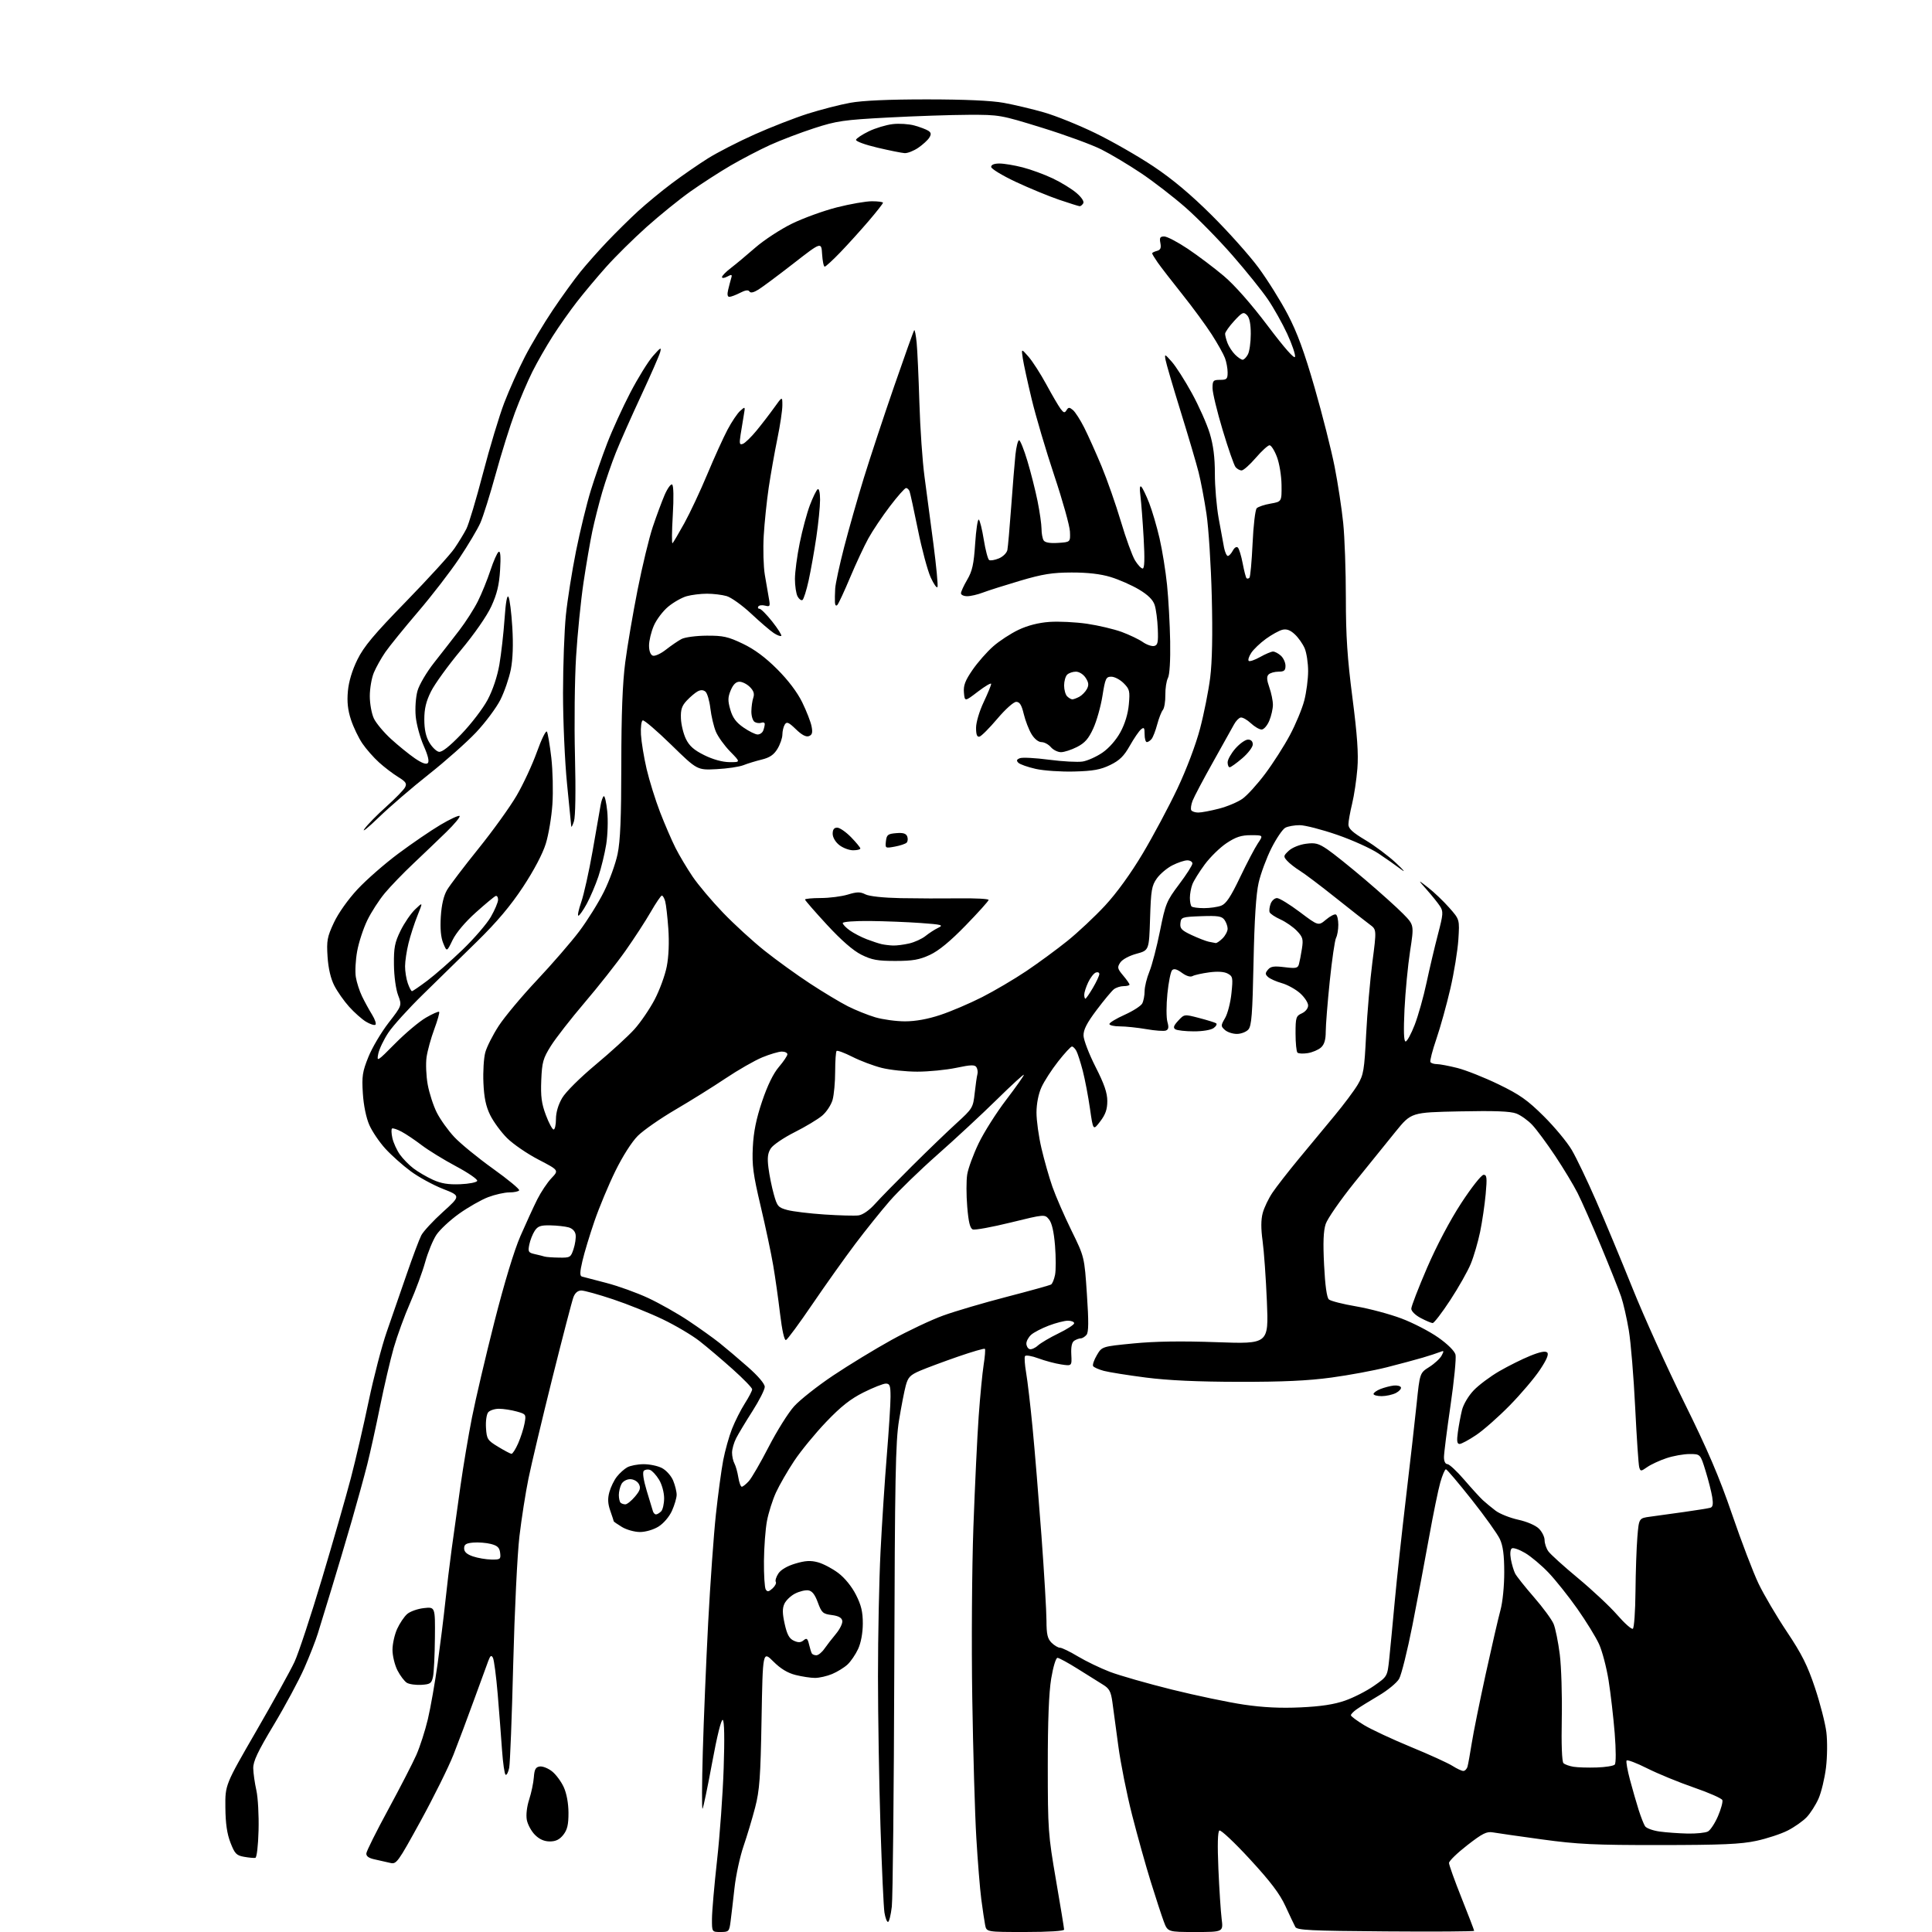<?xml version="1.0" encoding="UTF-8" standalone="no"?>
<svg 
  version="1.1" 
  xmlns="http://www.w3.org/2000/svg" 
  xmlns:xlink="http://www.w3.org/1999/xlink" 
  xmlns:svg="http://www.w3.org/2000/svg"
  xmlns:rdf="http://www.w3.org/1999/02/22-rdf-syntax-ns#"
  xmlns:cc="http://creativecommons.org/ns#"
  xmlns:dc="http://purl.org/dc/elements/1.1/"
  viewBox="0 0 768 768"
  width="768"
  height="768"
>
<style>svg {background-color: white; }</style>"
<path stroke="none" fill="black" fill-rule="evenodd" d="M286.44,768.00C283.00,768.00 283.00,768.00 283.02,762.75C283.03,759.86 283.94,749.40 285.04,739.50C286.15,729.60 287.33,713.13 287.67,702.90C288.07,691.05 287.94,684.08 287.31,683.69C286.71,683.32 285.03,690.12 283.07,700.79C281.27,710.53 279.56,718.73 279.27,719.00C278.97,719.27 279.01,709.15 279.37,696.50C279.73,683.85 280.69,660.67 281.51,645.00C282.34,629.33 283.72,609.98 284.58,602.00C285.44,594.02 286.75,584.35 287.48,580.50C288.22,576.65 289.79,571.02 290.98,568.00C292.17,564.98 294.46,560.44 296.07,557.91C297.68,555.39 299.00,552.85 299.00,552.27C299.00,551.69 295.51,548.09 291.25,544.28C286.99,540.47 281.06,535.44 278.08,533.11C275.09,530.77 268.50,526.87 263.43,524.44C258.35,522.00 249.49,518.43 243.73,516.51C237.96,514.58 232.28,513.00 231.10,513.00C229.70,513.00 228.60,513.92 227.95,515.64C227.39,517.10 223.62,531.61 219.55,547.89C215.49,564.18 211.23,582.10 210.08,587.72C208.93,593.34 207.31,603.69 206.48,610.72C205.64,617.75 204.54,640.59 204.01,661.50C203.49,682.40 202.77,700.96 202.41,702.73C202.05,704.51 201.41,705.75 200.98,705.49C200.56,705.23 199.93,700.85 199.57,695.76C199.22,690.67 198.44,680.65 197.85,673.50C197.25,666.35 196.39,659.83 195.95,659.00C195.31,657.82 194.92,658.07 194.11,660.22C193.54,661.72 190.99,668.69 188.44,675.72C185.89,682.75 182.22,692.55 180.27,697.50C178.32,702.45 172.45,714.30 167.22,723.84C158.10,740.46 157.60,741.15 155.10,740.53C153.67,740.18 150.93,739.56 149.00,739.15C146.60,738.65 145.54,737.89 145.63,736.74C145.71,735.82 149.62,727.97 154.34,719.29C159.05,710.60 164.08,700.84 165.51,697.60C166.94,694.35 169.00,687.97 170.08,683.41C171.16,678.85 172.91,668.91 173.97,661.31C175.02,653.72 176.38,642.77 176.99,637.00C177.59,631.23 178.75,621.55 179.58,615.50C180.40,609.45 181.97,598.20 183.07,590.50C184.16,582.80 186.20,570.65 187.61,563.50C189.02,556.35 193.03,539.25 196.52,525.50C200.49,509.90 204.39,497.05 206.89,491.32C209.09,486.27 212.09,479.74 213.55,476.82C215.02,473.89 217.56,470.08 219.20,468.35C222.20,465.20 222.20,465.20 214.03,460.95C209.54,458.62 203.91,454.76 201.53,452.37C199.15,449.99 196.15,445.89 194.86,443.27C193.15,439.79 192.42,436.32 192.17,430.46C191.97,426.03 192.30,420.60 192.90,418.38C193.49,416.17 195.90,411.41 198.24,407.81C200.58,404.21 207.43,396.02 213.45,389.62C219.48,383.21 227.03,374.49 230.24,370.24C233.45,365.98 237.87,358.90 240.06,354.50C242.25,350.10 244.70,343.35 245.50,339.50C246.59,334.31 246.97,325.09 246.98,303.80C246.99,283.87 247.47,271.50 248.54,263.30C249.38,256.81 251.60,243.81 253.46,234.41C255.32,225.00 258.04,213.77 259.49,209.44C260.94,205.11 263.06,199.42 264.18,196.79C265.31,194.17 266.66,192.29 267.18,192.61C267.76,192.97 267.86,197.78 267.44,204.85C267.06,211.26 267.01,216.25 267.34,215.95C267.66,215.65 269.78,212.05 272.05,207.95C274.31,203.85 278.42,195.10 281.17,188.50C283.93,181.90 287.54,173.94 289.20,170.81C290.86,167.67 293.13,164.30 294.25,163.31C296.26,161.52 296.27,161.54 295.67,165.00C295.33,166.93 294.76,170.42 294.40,172.77C293.84,176.41 293.97,176.95 295.32,176.43C296.19,176.10 298.61,173.75 300.70,171.21C302.79,168.67 305.96,164.55 307.75,162.05C311.00,157.51 311.00,157.51 311.00,161.14C311.00,163.14 310.11,169.12 309.01,174.43C307.92,179.74 306.38,188.45 305.58,193.79C304.79,199.13 303.89,207.78 303.59,213.00C303.29,218.22 303.48,225.20 304.03,228.50C304.58,231.80 305.31,236.03 305.65,237.90C306.22,241.01 306.09,241.26 304.14,240.75C302.96,240.44 301.75,240.60 301.44,241.09C301.13,241.59 301.35,242.00 301.92,242.00C302.49,242.00 304.78,244.31 307.01,247.13C309.24,249.96 310.84,252.49 310.57,252.77C310.29,253.04 308.94,252.54 307.57,251.64C306.20,250.74 302.17,247.28 298.61,243.95C295.05,240.62 290.65,237.47 288.83,236.95C287.00,236.43 283.49,236.00 281.01,236.01C278.53,236.01 274.93,236.45 273.00,236.99C271.07,237.52 267.77,239.39 265.65,241.14C263.53,242.89 260.94,246.31 259.90,248.74C258.85,251.17 258.00,254.72 258.00,256.61C258.00,258.74 258.57,260.28 259.48,260.63C260.30,260.94 262.65,259.88 264.73,258.24C266.80,256.62 269.59,254.71 270.93,254.01C272.27,253.31 276.77,252.71 280.93,252.69C287.46,252.65 289.43,253.09 295.28,255.89C299.91,258.10 304.25,261.32 308.94,266.01C313.32,270.39 316.94,275.18 318.90,279.19C320.60,282.66 322.27,286.96 322.61,288.73C323.10,291.23 322.86,292.12 321.56,292.62C320.42,293.05 318.72,292.16 316.39,289.89C313.50,287.10 312.75,286.78 311.97,288.01C311.45,288.83 311.02,290.62 311.01,292.00C311.00,293.38 310.11,295.94 309.04,297.70C307.61,300.05 305.96,301.17 302.80,301.94C300.43,302.52 297.15,303.52 295.50,304.18C293.85,304.83 289.05,305.54 284.83,305.75C277.15,306.15 277.15,306.15 266.83,296.07C261.15,290.53 256.05,286.16 255.50,286.36C254.95,286.55 254.63,289.10 254.79,292.01C254.96,294.92 255.97,301.08 257.04,305.69C258.12,310.30 260.53,318.02 262.39,322.85C264.26,327.68 267.02,334.08 268.53,337.07C270.04,340.06 273.10,345.18 275.32,348.46C277.54,351.74 282.98,358.20 287.41,362.80C291.83,367.41 299.29,374.23 303.98,377.96C308.66,381.69 316.77,387.55 322.00,390.97C327.23,394.40 333.98,398.46 337.00,399.99C340.02,401.52 344.94,403.50 347.93,404.39C350.92,405.27 356.24,406.00 359.76,406.00C363.93,406.00 368.81,405.12 373.82,403.45C378.05,402.05 385.51,398.86 390.41,396.37C395.31,393.88 403.22,389.21 407.99,386.01C412.76,382.80 420.10,377.41 424.29,374.04C428.48,370.67 435.22,364.35 439.27,359.99C443.88,355.02 449.47,347.30 454.25,339.29C458.44,332.25 464.64,320.65 468.02,313.50C471.64,305.85 475.34,296.06 477.02,289.70C478.59,283.76 480.41,274.61 481.07,269.37C481.86,263.05 482.08,252.18 481.70,237.17C481.39,224.70 480.44,209.88 479.59,204.23C478.74,198.58 477.33,191.15 476.46,187.73C475.60,184.30 472.38,173.40 469.31,163.50C466.24,153.60 463.54,144.38 463.31,143.00C462.90,140.60 463.00,140.64 465.82,143.82C467.44,145.65 471.03,151.27 473.80,156.32C476.57,161.37 479.76,168.54 480.89,172.25C482.32,176.97 482.93,181.78 482.93,188.25C482.92,193.34 483.60,201.32 484.43,206.00C485.26,210.68 486.23,215.96 486.59,217.75C486.95,219.54 487.63,221.00 488.09,221.00C488.55,221.00 489.44,220.05 490.06,218.89C490.72,217.66 491.55,217.15 492.08,217.68C492.57,218.17 493.43,221.00 493.99,223.96C494.55,226.92 495.24,229.57 495.51,229.84C495.78,230.11 496.30,230.03 496.67,229.67C497.03,229.30 497.59,223.17 497.92,216.05C498.24,208.92 498.98,202.61 499.57,202.03C500.16,201.44 502.64,200.61 505.07,200.19C509.50,199.42 509.50,199.42 509.43,192.81C509.38,189.10 508.58,184.19 507.59,181.61C506.63,179.07 505.31,177.00 504.67,177.00C504.03,177.00 501.56,179.25 499.19,182.00C496.83,184.75 494.29,187.00 493.57,187.00C492.84,187.00 491.75,186.41 491.15,185.68C490.55,184.96 488.24,178.34 486.03,170.97C483.81,163.61 482.00,156.10 482.00,154.29C482.00,151.30 482.27,151.00 485.00,151.00C487.65,151.00 488.00,150.66 488.00,148.07C488.00,146.45 487.52,143.86 486.94,142.32C486.36,140.77 484.01,136.57 481.72,133.00C479.43,129.43 474.15,122.22 469.98,117.00C465.81,111.78 461.41,106.08 460.20,104.35C458.99,102.61 458.00,100.98 458.00,100.71C458.00,100.45 458.85,100.01 459.88,99.74C461.31,99.37 461.65,98.61 461.27,96.62C460.86,94.49 461.14,94.00 462.80,94.00C463.92,94.00 468.13,96.21 472.17,98.91C476.20,101.61 482.62,106.45 486.43,109.66C490.78,113.33 497.28,120.70 503.92,129.49C510.65,138.41 514.59,142.88 514.80,141.81C514.98,140.89 513.57,136.78 511.68,132.69C509.79,128.60 506.35,122.46 504.03,119.05C501.71,115.63 495.36,107.73 489.91,101.50C484.47,95.26 476.07,86.71 471.26,82.48C466.44,78.26 458.48,72.11 453.56,68.82C448.64,65.53 441.56,61.29 437.81,59.41C434.07,57.52 423.47,53.64 414.25,50.79C397.78,45.69 397.29,45.60 385.00,45.64C378.12,45.66 363.73,46.15 353.00,46.72C335.34,47.66 332.56,48.06 323.59,50.98C318.14,52.75 310.26,55.75 306.09,57.65C301.92,59.55 294.90,63.21 290.50,65.77C286.10,68.33 278.90,72.98 274.50,76.09C270.10,79.20 262.23,85.58 257.00,90.25C251.78,94.93 244.55,102.07 240.94,106.13C237.32,110.18 232.10,116.42 229.32,120.00C226.54,123.58 222.19,129.74 219.67,133.71C217.14,137.67 213.53,143.97 211.66,147.71C209.78,151.44 206.65,158.78 204.70,164.00C202.75,169.22 199.31,180.20 197.06,188.40C194.81,196.59 192.06,205.35 190.95,207.86C189.84,210.37 186.06,216.71 182.56,221.96C179.06,227.21 171.68,236.78 166.15,243.24C160.63,249.70 154.78,256.91 153.16,259.26C151.54,261.62 149.49,265.28 148.61,267.39C147.72,269.51 147.00,273.71 147.00,276.72C147.00,279.73 147.73,283.73 148.62,285.61C149.51,287.48 152.58,291.15 155.44,293.76C158.30,296.37 162.54,299.81 164.86,301.41C167.63,303.32 169.41,303.99 170.06,303.34C170.71,302.69 170.14,300.32 168.41,296.43C166.97,293.17 165.55,287.92 165.25,284.77C164.96,281.54 165.26,277.13 165.96,274.64C166.65,272.17 169.59,267.19 172.61,263.36C175.59,259.59 180.09,253.80 182.62,250.50C185.15,247.20 188.45,242.03 189.97,239.00C191.48,235.97 193.72,230.47 194.94,226.76C196.16,223.05 197.63,219.73 198.21,219.37C198.94,218.92 199.12,221.20 198.79,226.61C198.43,232.53 197.56,236.12 195.32,241.00C193.55,244.86 188.61,251.97 183.17,258.50C178.13,264.55 172.80,271.91 171.34,274.85C169.37,278.79 168.67,281.72 168.67,285.97C168.67,289.91 169.29,292.82 170.64,295.12C171.72,296.97 173.44,298.65 174.45,298.85C175.69,299.09 178.62,296.78 183.39,291.83C187.30,287.77 192.00,281.63 193.84,278.17C195.90,274.29 197.69,268.93 198.51,264.19C199.24,259.96 200.16,251.83 200.56,246.12C201.02,239.41 201.58,236.29 202.14,237.29C202.62,238.14 203.30,243.56 203.65,249.33C204.07,256.19 203.86,262.01 203.06,266.13C202.37,269.59 200.50,275.02 198.90,278.20C197.29,281.38 192.95,287.20 189.24,291.14C185.53,295.07 177.10,302.55 170.50,307.77C163.90,312.98 154.95,320.68 150.62,324.87C146.28,329.07 143.70,331.15 144.87,329.50C146.05,327.84 149.93,323.88 153.50,320.69C157.07,317.49 160.44,314.04 160.99,313.02C161.82,311.46 161.37,310.78 158.24,308.84C156.18,307.57 152.77,304.98 150.67,303.07C148.56,301.17 145.58,297.79 144.06,295.56C142.54,293.33 140.50,289.08 139.52,286.11C138.26,282.28 137.90,279.00 138.29,274.76C138.64,270.92 139.99,266.44 142.07,262.21C144.64,256.99 148.64,252.21 161.45,239.07C170.32,229.95 178.97,220.47 180.65,218.00C182.34,215.53 184.48,212.02 185.40,210.21C186.33,208.41 189.29,198.51 191.98,188.21C194.66,177.92 198.47,165.29 200.44,160.14C202.41,155.00 206.10,146.75 208.65,141.82C211.19,136.89 216.21,128.50 219.79,123.18C223.37,117.85 228.31,111.03 230.77,108.00C233.22,104.97 238.01,99.58 241.42,96.00C244.82,92.42 250.30,87.02 253.59,83.99C256.89,80.97 262.94,75.97 267.04,72.90C271.14,69.82 277.58,65.37 281.35,63.00C285.12,60.63 293.49,56.33 299.96,53.44C306.42,50.55 315.93,46.85 321.10,45.20C326.27,43.56 333.88,41.61 338.00,40.86C342.91,39.97 353.43,39.50 368.50,39.51C383.53,39.51 394.10,39.99 399.00,40.88C403.12,41.63 410.32,43.34 415.00,44.68C419.68,46.02 428.90,49.74 435.50,52.96C442.10,56.17 452.45,62.10 458.50,66.14C466.01,71.14 473.34,77.29 481.59,85.49C488.24,92.09 496.63,101.48 500.23,106.35C503.83,111.22 509.08,119.61 511.90,125.00C515.67,132.21 518.48,139.87 522.59,154.14C525.66,164.79 529.23,178.90 530.53,185.50C531.83,192.10 533.36,202.16 533.94,207.86C534.53,213.55 535.00,226.97 535.00,237.67C535.00,252.82 535.58,261.60 537.61,277.32C539.53,292.20 540.05,299.60 539.58,305.50C539.23,309.90 538.29,316.20 537.49,319.50C536.69,322.80 536.02,326.49 536.02,327.71C536.00,329.37 537.65,330.90 542.75,333.94C546.46,336.15 551.98,340.28 555.00,343.11C558.02,345.94 558.92,347.07 557.00,345.62C555.08,344.16 551.02,341.32 548.00,339.30C544.98,337.28 537.55,333.92 531.50,331.84C525.45,329.75 518.78,328.03 516.68,328.02C514.59,328.01 511.99,328.47 510.93,329.04C509.86,329.61 507.38,333.27 505.41,337.17C503.45,341.08 501.16,347.25 500.33,350.88C499.30,355.39 498.65,365.47 498.30,382.50C497.88,403.14 497.52,407.81 496.24,409.25C495.39,410.21 493.33,411.00 491.67,411.00C490.01,411.00 487.87,410.29 486.91,409.42C485.25,407.92 485.25,407.68 487.00,404.67C488.01,402.93 489.15,398.50 489.52,394.84C490.16,388.65 490.06,388.10 488.02,387.01C486.61,386.25 483.99,386.08 480.66,386.53C477.82,386.91 474.85,387.57 474.07,388.00C473.18,388.49 471.56,387.99 469.81,386.70C467.84,385.25 466.67,384.93 465.94,385.66C465.36,386.24 464.52,390.44 464.06,395.00C463.60,399.56 463.60,404.60 464.06,406.20C464.68,408.38 464.53,409.24 463.45,409.66C462.66,409.96 459.16,409.71 455.68,409.10C452.19,408.50 447.46,408.00 445.17,408.00C442.88,408.00 441.00,407.58 441.00,407.06C441.00,406.54 443.72,404.89 447.05,403.40C450.38,401.90 453.53,399.88 454.05,398.91C454.57,397.93 455.00,395.72 455.00,394.00C455.00,392.28 455.86,388.76 456.92,386.19C457.97,383.61 459.86,376.34 461.12,370.04C463.28,359.24 463.71,358.19 468.70,351.55C471.62,347.68 474.00,343.95 474.00,343.25C474.00,342.56 473.08,342.00 471.96,342.00C470.84,342.00 468.18,342.89 466.04,343.98C463.91,345.06 461.13,347.41 459.86,349.19C457.82,352.07 457.52,353.83 457.17,365.10C456.77,377.77 456.77,377.77 451.75,379.14C448.84,379.93 446.14,381.40 445.32,382.63C444.06,384.54 444.18,385.06 446.46,387.77C447.86,389.43 449.00,391.06 449.00,391.39C449.00,391.73 447.96,392.00 446.69,392.00C445.42,392.00 443.66,392.56 442.78,393.25C441.90,393.94 438.81,397.65 435.92,401.50C432.02,406.68 430.67,409.33 430.72,411.68C430.77,413.43 432.91,419.01 435.48,424.07C438.96,430.91 440.17,434.41 440.17,437.68C440.17,440.98 439.45,443.03 437.35,445.78C434.54,449.47 434.54,449.47 433.28,440.68C432.59,435.84 431.30,429.10 430.43,425.71C429.55,422.32 428.40,418.75 427.88,417.77C427.36,416.80 426.56,416.00 426.11,416.00C425.66,416.00 423.19,418.68 420.62,421.95C418.05,425.22 415.07,429.83 414.00,432.20C412.80,434.82 412.04,438.72 412.02,442.21C412.01,445.35 412.89,451.76 413.99,456.44C415.08,461.12 417.04,468.02 418.35,471.76C419.66,475.51 423.06,483.31 425.90,489.11C431.07,499.64 431.07,499.64 432.06,514.44C432.80,525.39 432.76,529.59 431.90,530.62C431.27,531.38 430.25,532.01 429.63,532.02C429.01,532.02 427.85,532.44 427.06,532.94C426.08,533.56 425.70,535.33 425.86,538.45C426.09,543.04 426.09,543.04 421.80,542.38C419.43,542.02 415.36,540.93 412.75,539.96C410.14,538.99 407.75,538.59 407.45,539.08C407.15,539.56 407.36,542.56 407.91,545.73C408.46,548.90 409.61,558.71 410.46,567.53C411.32,576.34 412.90,595.69 414.00,610.53C415.09,625.36 415.98,640.54 415.99,644.25C416.00,649.66 416.40,651.40 418.00,653.00C419.10,654.10 420.62,655.00 421.38,655.00C422.14,655.00 425.34,656.56 428.50,658.46C431.67,660.36 437.39,663.12 441.22,664.59C445.06,666.05 456.13,669.22 465.84,671.63C475.54,674.03 488.43,676.73 494.49,677.62C502.10,678.74 509.05,679.08 517.00,678.71C525.08,678.34 530.34,677.54 534.67,676.02C538.07,674.84 543.24,672.20 546.17,670.15C551.50,666.43 551.50,666.43 552.24,659.47C552.64,655.64 553.63,645.30 554.44,636.50C555.25,627.70 557.25,609.25 558.88,595.50C560.51,581.75 562.42,564.94 563.12,558.14C564.40,545.77 564.40,545.77 568.16,543.40C570.22,542.10 572.44,540.05 573.07,538.86C574.10,536.94 574.02,536.78 572.37,537.46C571.34,537.88 568.25,538.89 565.50,539.70C562.75,540.51 556.34,542.23 551.26,543.52C546.18,544.81 536.28,546.65 529.26,547.60C520.02,548.86 509.88,549.33 492.50,549.30C476.14,549.28 464.36,548.74 455.50,547.60C448.35,546.68 440.83,545.48 438.79,544.94C436.75,544.39 434.84,543.54 434.53,543.05C434.23,542.56 434.89,540.60 436.01,538.71C438.04,535.26 438.04,535.26 450.53,534.04C459.07,533.20 469.55,533.04 483.67,533.54C504.31,534.28 504.31,534.28 503.61,517.39C503.22,508.10 502.45,497.25 501.90,493.29C501.22,488.36 501.24,484.84 501.95,482.19C502.52,480.06 504.26,476.42 505.82,474.11C507.37,471.79 512.07,465.76 516.25,460.70C520.44,455.64 526.85,447.90 530.50,443.50C534.15,439.10 538.30,433.56 539.71,431.18C542.04,427.25 542.34,425.45 543.06,411.18C543.50,402.56 544.62,389.65 545.54,382.51C547.23,369.52 547.23,369.52 544.50,367.51C542.99,366.40 536.88,361.61 530.92,356.86C524.96,352.10 518.57,347.28 516.72,346.14C514.88,345.00 512.61,343.23 511.69,342.21C510.10,340.45 510.14,340.22 512.31,338.18C513.61,336.96 516.55,335.76 519.06,335.42C522.85,334.91 524.11,335.24 527.68,337.66C529.99,339.22 536.74,344.64 542.68,349.69C548.63,354.75 555.44,360.87 557.81,363.30C562.13,367.71 562.13,367.71 560.53,378.10C559.65,383.82 558.65,394.24 558.31,401.25C557.90,409.91 558.04,414.00 558.75,414.00C559.33,414.00 560.95,411.03 562.36,407.39C563.76,403.76 565.89,396.22 567.07,390.64C568.26,385.06 570.29,376.46 571.58,371.52C573.73,363.30 573.80,362.34 572.39,360.19C571.54,358.89 569.19,355.97 567.17,353.69C563.50,349.55 563.50,349.55 567.71,352.83C570.03,354.63 573.80,358.22 576.08,360.81C580.23,365.50 580.23,365.50 579.72,373.50C579.43,377.90 578.01,386.68 576.54,393.00C575.08,399.32 572.59,408.30 571.00,412.94C569.41,417.57 568.34,421.74 568.61,422.19C568.89,422.63 570.04,423.00 571.16,423.00C572.29,423.00 575.98,423.70 579.36,424.55C582.74,425.41 590.09,428.33 595.69,431.04C604.14,435.13 607.22,437.31 613.69,443.74C617.99,448.01 623.00,454.05 624.83,457.18C626.66,460.30 631.00,469.37 634.48,477.34C637.96,485.31 644.48,500.98 648.98,512.16C653.47,523.35 662.71,543.75 669.50,557.50C678.90,576.51 683.46,587.17 688.54,602.00C692.21,612.73 696.94,625.10 699.04,629.50C701.15,633.90 706.22,642.52 710.32,648.65C716.26,657.54 718.52,662.05 721.49,670.96C723.54,677.11 725.57,685.03 726.01,688.57C726.45,692.17 726.38,698.41 725.85,702.74C725.32,706.99 723.99,712.50 722.89,714.99C721.79,717.47 719.68,720.78 718.20,722.34C716.71,723.91 713.32,726.30 710.65,727.66C707.98,729.02 702.36,730.87 698.15,731.77C692.02,733.09 684.42,733.42 660.00,733.44C633.79,733.46 627.18,733.14 613.00,731.20C603.92,729.96 595.15,728.70 593.50,728.41C590.98,727.96 589.35,728.77 583.25,733.51C579.26,736.61 576.00,739.78 576.00,740.56C576.00,741.33 578.25,747.61 581.00,754.50C583.75,761.39 586.00,767.26 586.00,767.53C586.00,767.80 570.19,767.91 550.86,767.76C520.83,767.54 515.60,767.28 514.91,766.00C514.46,765.17 512.72,761.49 511.02,757.80C508.74,752.82 505.11,748.03 496.86,739.07C490.76,732.44 485.30,727.31 484.73,727.66C484.05,728.09 483.92,733.27 484.33,742.90C484.68,750.93 485.26,759.86 485.62,762.75C486.28,768.00 486.28,768.00 475.22,768.00C464.17,768.00 464.17,768.00 462.59,763.75C461.72,761.41 459.41,754.33 457.44,748.00C455.47,741.67 452.14,729.75 450.03,721.50C447.92,713.25 445.45,700.88 444.54,694.00C443.62,687.12 442.56,679.26 442.18,676.52C441.61,672.43 440.95,671.20 438.49,669.70C436.85,668.69 432.35,665.88 428.50,663.45C424.65,661.03 420.99,659.03 420.37,659.02C419.73,659.01 418.65,662.57 417.87,667.25C416.95,672.80 416.50,684.17 416.51,702.00C416.52,727.32 416.67,729.34 419.76,747.29C421.54,757.62 423.00,766.51 423.00,767.04C423.00,767.61 416.81,768.00 407.58,768.00C392.16,768.00 392.16,768.00 391.61,765.25C391.31,763.74 390.62,759.12 390.08,755.00C389.54,750.88 388.65,739.85 388.10,730.50C387.54,721.15 386.82,696.17 386.49,675.00C386.15,653.60 386.35,623.40 386.94,607.00C387.53,590.77 388.47,570.98 389.04,563.00C389.61,555.02 390.50,545.83 391.01,542.56C391.53,539.29 391.75,536.42 391.51,536.18C391.27,535.93 386.44,537.33 380.78,539.29C375.13,541.25 368.39,543.76 365.80,544.86C361.78,546.59 360.96,547.45 360.05,550.82C359.46,552.99 358.26,559.20 357.37,564.63C355.99,573.08 355.72,587.27 355.49,663.16C355.34,711.92 354.90,754.56 354.51,757.91C354.12,761.26 353.44,764.00 352.99,764.00C352.54,764.00 351.91,762.31 351.58,760.25C351.25,758.19 350.54,742.77 350.00,726.00C349.46,709.23 349.02,682.40 349.01,666.40C349.01,650.39 349.46,628.11 350.02,616.90C350.58,605.68 351.71,588.41 352.52,578.52C353.33,568.63 354.00,558.16 354.00,555.27C354.00,550.79 353.72,550.00 352.13,550.00C351.11,550.00 347.12,551.58 343.27,553.50C338.06,556.11 334.26,559.11 328.39,565.26C324.05,569.80 318.35,576.76 315.71,580.72C313.08,584.68 309.81,590.35 308.45,593.32C307.10,596.28 305.49,601.36 304.88,604.61C304.27,607.85 303.73,615.00 303.68,620.51C303.63,626.02 303.95,631.11 304.39,631.83C305.03,632.86 305.58,632.78 307.08,631.43C308.11,630.50 308.70,629.32 308.39,628.82C308.08,628.32 308.54,626.82 309.41,625.50C310.40,623.99 312.94,622.50 316.16,621.55C320.11,620.37 322.22,620.25 325.12,621.03C327.21,621.59 330.85,623.51 333.21,625.28C335.81,627.24 338.58,630.65 340.25,633.94C342.37,638.11 342.99,640.76 342.98,645.43C342.96,649.18 342.25,653.03 341.11,655.50C340.09,657.70 338.19,660.49 336.87,661.70C335.55,662.91 332.81,664.60 330.77,665.45C328.73,666.30 325.67,667.00 323.97,667.00C322.28,667.00 318.80,666.47 316.25,665.83C313.08,665.03 310.28,663.34 307.41,660.46C303.21,656.26 303.21,656.26 302.73,683.38C302.32,706.57 301.95,711.66 300.18,718.50C299.04,722.90 296.95,729.84 295.55,733.93C294.15,738.02 292.54,745.44 291.98,750.43C291.43,755.42 290.73,761.41 290.42,763.75C289.90,767.82 289.73,768.00 286.44,768.00zM101.50,738.53C100.95,738.64 98.94,738.45 97.03,738.11C93.98,737.57 93.32,736.89 91.62,732.50C90.24,728.97 89.65,724.86 89.59,718.50C89.50,709.50 89.50,709.50 101.86,688.13C108.65,676.38 115.50,664.01 117.07,660.63C118.64,657.26 123.57,642.35 128.01,627.50C132.46,612.65 137.62,594.65 139.49,587.50C141.36,580.35 144.54,566.62 146.55,557.00C148.57,547.38 151.79,535.00 153.71,529.50C155.63,524.00 159.18,513.75 161.59,506.72C164.01,499.69 166.65,492.65 167.46,491.08C168.27,489.51 172.13,485.33 176.04,481.80C183.15,475.38 183.15,475.38 176.05,472.59C172.15,471.06 166.38,467.90 163.23,465.57C160.08,463.24 155.57,459.22 153.20,456.63C150.84,454.05 147.97,449.82 146.82,447.22C145.56,444.35 144.54,439.44 144.24,434.68C143.80,427.83 144.07,426.05 146.43,420.18C147.91,416.50 151.52,410.39 154.46,406.59C159.80,399.70 159.80,399.70 158.25,395.60C157.36,393.25 156.65,388.09 156.60,383.50C156.52,376.71 156.92,374.66 159.22,369.97C160.71,366.93 163.33,363.10 165.04,361.47C168.15,358.50 168.15,358.50 165.94,364.00C164.72,367.02 163.12,371.98 162.38,375.00C161.64,378.02 161.02,382.12 161.02,384.10C161.01,386.08 161.49,389.12 162.10,390.85C162.70,392.58 163.45,394.00 163.76,394.00C164.07,394.00 166.83,392.11 169.91,389.79C172.98,387.48 179.26,381.97 183.86,377.54C188.45,373.12 193.51,367.25 195.10,364.50C196.68,361.75 197.99,358.68 197.99,357.67C198.00,356.66 197.57,355.98 197.04,356.17C196.52,356.35 192.96,359.30 189.15,362.72C184.91,366.52 181.31,370.79 179.91,373.68C177.62,378.42 177.62,378.42 176.20,374.96C175.24,372.63 174.93,369.17 175.23,364.35C175.53,359.62 176.38,356.03 177.72,353.75C178.84,351.86 184.43,344.50 190.15,337.40C195.87,330.31 202.72,320.80 205.36,316.27C208.01,311.74 211.64,303.91 213.44,298.88C215.24,293.84 217.02,290.23 217.40,290.84C217.78,291.46 218.57,296.14 219.16,301.23C219.74,306.33 219.93,314.64 219.59,319.70C219.25,324.76 218.07,331.82 216.96,335.38C215.74,339.36 212.24,346.00 207.93,352.54C202.98,360.05 197.58,366.46 189.70,374.19C183.54,380.24 173.82,389.75 168.10,395.34C162.38,400.93 156.21,407.75 154.38,410.50C152.55,413.25 150.75,417.02 150.37,418.88C149.71,422.18 149.90,422.06 157.10,414.79C161.17,410.68 166.66,406.07 169.30,404.54C171.93,403.01 174.30,401.97 174.56,402.22C174.82,402.48 173.95,405.57 172.64,409.10C171.33,412.62 169.95,417.61 169.57,420.20C169.20,422.78 169.40,427.70 170.02,431.13C170.65,434.57 172.28,439.60 173.66,442.32C175.04,445.04 178.16,449.40 180.60,452.00C183.03,454.60 189.94,460.25 195.95,464.56C201.96,468.86 206.66,472.75 206.38,473.19C206.11,473.64 204.34,474.00 202.45,474.00C200.57,474.00 196.78,474.85 194.04,475.89C191.29,476.94 186.10,479.90 182.49,482.47C178.88,485.05 174.81,488.84 173.45,490.90C172.09,492.96 170.09,497.83 169.01,501.72C167.93,505.61 165.24,512.90 163.04,517.91C160.83,522.93 157.90,530.96 156.52,535.76C155.15,540.57 152.70,551.05 151.08,559.05C149.46,567.06 147.18,577.41 146.01,582.05C144.84,586.70 142.06,596.80 139.84,604.50C137.61,612.20 134.00,624.35 131.81,631.50C129.61,638.65 127.15,646.70 126.33,649.38C125.51,652.07 123.09,658.25 120.95,663.12C118.80,667.99 113.35,678.14 108.82,685.68C102.43,696.33 100.60,700.19 100.67,702.95C100.71,704.90 101.27,708.84 101.91,711.69C102.55,714.54 102.94,721.71 102.78,727.61C102.62,733.73 102.07,738.42 101.50,738.53zM218.56,732.00C216.35,732.00 214.42,731.15 212.66,729.39C211.22,727.95 209.77,725.28 209.42,723.45C209.05,721.47 209.43,718.17 210.36,715.31C211.22,712.66 212.05,708.70 212.21,706.50C212.44,703.34 212.93,702.44 214.56,702.21C215.69,702.04 217.88,702.91 219.43,704.13C220.98,705.35 223.08,708.18 224.10,710.42C225.25,712.94 225.96,716.84 225.98,720.62C225.99,725.31 225.52,727.34 223.93,729.37C222.44,731.26 220.93,732.00 218.56,732.00zM670.82,728.87C674.29,728.94 677.94,728.57 678.93,728.04C679.91,727.51 681.71,724.77 682.93,721.94C684.14,719.12 684.92,716.24 684.66,715.56C684.40,714.87 679.30,712.62 673.34,710.57C667.38,708.51 659.03,705.08 654.79,702.95C650.55,700.81 646.86,699.42 646.59,699.85C646.32,700.28 646.94,703.76 647.96,707.57C648.98,711.38 650.53,716.75 651.40,719.50C652.28,722.25 653.41,725.15 653.93,725.95C654.44,726.74 657.03,727.69 659.68,728.06C662.33,728.43 667.34,728.79 670.82,728.87zM581.68,703.98C582.33,703.99 583.09,703.21 583.36,702.25C583.63,701.29 584.38,697.12 585.03,693.00C585.67,688.88 588.18,676.50 590.58,665.50C592.99,654.50 595.64,643.02 596.47,640.00C597.33,636.87 597.97,630.41 597.96,625.00C597.95,618.13 597.47,614.48 596.22,611.81C595.28,609.78 590.23,602.71 585.00,596.11C579.77,589.51 575.18,584.09 574.78,584.06C574.38,584.02 573.38,586.36 572.55,589.25C571.73,592.14 569.72,601.92 568.09,611.00C566.46,620.08 563.48,635.83 561.48,646.00C559.47,656.17 557.08,665.79 556.16,667.37C555.25,668.95 551.58,671.97 548.00,674.07C544.42,676.18 540.49,678.62 539.25,679.50C538.01,680.38 537.00,681.43 537.00,681.84C537.00,682.24 539.36,684.01 542.25,685.76C545.14,687.51 553.52,691.42 560.87,694.45C568.22,697.47 575.64,700.86 577.37,701.96C579.09,703.06 581.03,703.97 581.68,703.98zM634.75,702.60C638.18,702.49 641.40,701.98 641.89,701.45C642.41,700.89 642.40,695.75 641.87,689.00C641.36,682.67 640.27,673.23 639.44,668.00C638.60,662.77 636.89,656.25 635.62,653.50C634.36,650.75 630.48,644.45 627.00,639.50C623.51,634.55 618.37,628.10 615.58,625.17C612.79,622.24 608.60,618.72 606.28,617.35C603.96,615.97 601.58,615.14 601.00,615.50C600.36,615.90 600.20,617.60 600.60,619.83C600.97,621.85 601.73,624.40 602.29,625.50C602.86,626.60 606.23,630.84 609.78,634.92C613.34,639.01 616.85,643.78 617.58,645.53C618.31,647.28 619.41,652.72 620.03,657.61C620.65,662.50 621.01,674.02 620.83,683.20C620.63,693.44 620.89,700.28 621.50,700.88C622.05,701.41 623.85,702.06 625.50,702.32C627.15,702.59 631.31,702.71 634.75,702.60zM167.50,669.75C165.30,669.88 162.71,669.52 161.74,668.94C160.78,668.36 159.09,666.13 157.99,663.99C156.90,661.84 156.01,658.15 156.02,655.79C156.03,653.43 156.87,649.70 157.88,647.50C158.89,645.30 160.66,642.66 161.82,641.63C162.97,640.60 165.96,639.53 168.46,639.25C173.00,638.74 173.00,638.74 172.88,651.12C172.82,657.93 172.48,664.85 172.13,666.50C171.56,669.17 171.05,669.53 167.50,669.75zM324.51,658.00C325.28,658.00 326.72,656.84 327.70,655.42C328.69,654.00 330.77,651.31 332.33,649.45C333.88,647.58 335.01,645.26 334.82,644.28C334.59,643.05 333.28,642.34 330.62,642.00C327.10,641.55 326.61,641.09 325.10,637.00C323.93,633.81 322.82,632.41 321.29,632.19C320.11,632.02 317.74,632.60 316.02,633.49C314.31,634.37 312.41,636.20 311.80,637.55C310.96,639.38 311.00,641.40 311.93,645.56C312.87,649.78 313.75,651.38 315.56,652.21C317.33,653.02 318.32,652.98 319.43,652.06C320.67,651.02 321.03,651.29 321.60,653.66C321.97,655.22 322.47,656.84 322.70,657.25C322.93,657.66 323.75,658.00 324.51,658.00zM649.08,647.45C649.59,647.14 650.06,640.50 650.13,632.69C650.20,624.89 650.54,615.12 650.88,611.00C651.50,603.50 651.50,603.50 656.00,602.90C658.48,602.57 664.55,601.73 669.50,601.03C674.45,600.33 679.12,599.58 679.88,599.36C680.88,599.07 681.08,597.93 680.64,595.12C680.30,593.01 679.10,588.29 677.97,584.64C675.92,578.00 675.92,578.00 671.64,578.00C669.28,578.00 665.14,578.74 662.43,579.65C659.72,580.56 656.30,582.14 654.82,583.17C652.29,584.94 652.12,584.94 651.62,583.27C651.33,582.29 650.61,571.60 650.01,559.50C649.42,547.40 648.28,533.59 647.48,528.82C646.68,524.05 645.31,518.03 644.43,515.45C643.56,512.88 639.96,503.85 636.44,495.39C632.92,486.93 628.72,477.42 627.12,474.26C625.52,471.09 621.51,464.45 618.22,459.50C614.92,454.55 610.83,449.02 609.13,447.21C607.43,445.39 604.56,443.34 602.77,442.65C600.40,441.74 594.18,441.50 580.25,441.79C560.99,442.19 560.99,442.19 554.77,449.84C551.34,454.05 543.97,463.18 538.39,470.11C532.81,477.05 527.68,484.45 526.98,486.56C526.07,489.31 525.89,493.98 526.35,502.91C526.75,510.97 527.43,515.81 528.24,516.54C528.93,517.17 533.82,518.41 539.10,519.31C544.38,520.21 552.48,522.38 557.10,524.12C561.72,525.86 568.31,529.27 571.74,531.69C575.48,534.32 578.23,537.06 578.59,538.50C578.92,539.83 578.03,548.92 576.60,558.71C575.17,568.49 574.00,577.74 574.00,579.25C574.00,580.89 574.54,582.00 575.35,582.00C576.09,582.00 579.12,584.81 582.07,588.25C585.03,591.69 588.36,595.34 589.47,596.36C590.59,597.39 592.85,599.25 594.50,600.51C596.15,601.76 600.20,603.38 603.50,604.11C607.00,604.87 610.44,606.36 611.75,607.67C612.99,608.90 614.00,610.95 614.00,612.23C614.00,613.51 614.66,615.50 615.48,616.66C616.29,617.82 621.61,622.64 627.31,627.36C633.00,632.09 640.03,638.67 642.91,641.99C645.80,645.31 648.57,647.77 649.08,647.45zM195.32,619.94C198.88,620.00 199.11,619.82 198.82,617.31C198.57,615.20 197.77,614.43 195.15,613.75C193.31,613.28 190.16,613.03 188.15,613.20C185.27,613.44 184.50,613.92 184.50,615.50C184.50,616.89 185.56,617.86 188.00,618.69C189.93,619.35 193.22,619.91 195.32,619.94zM254.38,609.00C252.25,608.99 249.04,608.10 247.25,607.01C245.46,605.92 243.99,604.91 243.98,604.76C243.98,604.62 243.36,602.74 242.61,600.59C241.61,597.73 241.51,595.73 242.24,593.11C242.78,591.14 244.11,588.40 245.20,587.02C246.28,585.63 248.14,583.95 249.33,583.29C250.53,582.62 253.43,582.05 255.80,582.04C258.16,582.02 261.46,582.70 263.13,583.57C264.81,584.44 266.79,586.64 267.58,588.53C268.36,590.41 268.99,592.96 268.98,594.22C268.97,595.47 268.12,598.34 267.10,600.60C266.02,602.97 263.77,605.59 261.75,606.85C259.74,608.09 256.62,609.00 254.38,609.00zM260.77,602.00C261.23,602.00 262.14,601.46 262.80,600.80C263.46,600.14 264.00,597.78 264.00,595.55C263.99,593.26 263.12,590.07 261.99,588.22C260.89,586.41 259.29,584.66 258.43,584.33C257.57,584.00 256.44,584.16 255.93,584.67C255.34,585.26 255.77,588.22 257.07,592.56C258.22,596.38 259.34,600.06 259.55,600.75C259.76,601.44 260.31,602.00 260.77,602.00zM248.58,598.00C249.26,598.00 250.99,596.62 252.41,594.93C254.47,592.48 254.78,591.46 253.96,589.93C253.38,588.84 251.88,588.00 250.50,588.00C249.12,588.00 247.62,588.84 247.04,589.93C246.47,591.00 246.00,592.95 246.00,594.27C246.00,595.59 246.30,596.97 246.67,597.33C247.03,597.70 247.89,598.00 248.58,598.00zM294.87,591.00C295.30,591.00 296.57,589.99 297.69,588.75C298.81,587.51 302.36,581.37 305.59,575.10C308.82,568.84 313.34,561.61 315.65,559.05C317.95,556.49 324.94,550.97 331.17,546.80C337.40,542.63 347.86,536.26 354.41,532.64C360.96,529.03 370.19,524.67 374.91,522.96C379.64,521.24 391.01,517.89 400.20,515.51C409.38,513.13 417.31,510.93 417.82,510.61C418.33,510.30 419.04,508.57 419.40,506.77C419.76,504.97 419.75,499.76 419.39,495.18C418.94,489.65 418.14,486.16 417.01,484.76C415.30,482.65 415.30,482.65 401.76,485.97C394.31,487.80 387.54,489.04 386.70,488.72C385.60,488.29 385.00,485.83 384.49,479.69C384.10,475.04 384.10,469.27 384.48,466.87C384.86,464.47 386.91,458.90 389.02,454.50C391.14,450.10 396.05,442.34 399.94,437.25C403.82,432.16 407.00,427.66 407.00,427.26C407.00,426.86 402.16,431.29 396.25,437.10C390.34,442.91 379.75,452.74 372.72,458.94C365.70,465.14 357.15,473.43 353.72,477.36C350.30,481.29 344.12,488.98 340.00,494.45C335.88,499.92 328.22,510.68 322.99,518.36C317.76,526.05 313.01,532.50 312.43,532.69C311.79,532.90 310.88,528.85 310.09,522.27C309.39,516.35 308.16,507.68 307.36,503.00C306.57,498.32 304.33,487.75 302.38,479.50C299.38,466.79 298.90,463.20 299.26,456.00C299.56,449.91 300.61,444.75 302.95,437.80C305.09,431.46 307.39,426.74 309.61,424.14C311.47,421.96 313.00,419.69 313.00,419.09C313.00,418.49 311.99,418.01 310.75,418.02C309.51,418.04 306.02,419.07 303.00,420.32C299.98,421.57 293.45,425.31 288.50,428.62C283.55,431.94 274.57,437.55 268.53,441.08C262.50,444.61 255.75,449.31 253.53,451.52C251.15,453.90 247.50,459.63 244.62,465.50C241.93,470.98 238.20,479.93 236.32,485.39C234.44,490.85 232.28,497.97 231.53,501.22C230.49,505.66 230.44,507.20 231.32,507.45C231.97,507.63 236.32,508.77 241.00,509.98C245.68,511.19 253.18,513.89 257.68,515.99C262.18,518.09 269.38,522.16 273.68,525.03C277.98,527.90 283.52,531.86 286.00,533.83C288.48,535.81 293.54,540.09 297.25,543.36C301.36,546.97 304.00,550.07 304.00,551.30C304.00,552.40 301.81,556.72 299.14,560.90C296.47,565.08 293.54,569.94 292.64,571.70C291.74,573.46 291.00,576.05 291.00,577.46C291.00,578.87 291.43,580.81 291.95,581.76C292.47,582.72 293.16,585.19 293.49,587.25C293.82,589.31 294.44,591.00 294.87,591.00zM203.31,577.92C203.75,577.96 204.95,576.09 205.98,573.75C207.00,571.41 208.15,567.85 208.52,565.82C209.18,562.23 209.11,562.12 205.35,561.08C203.23,560.49 200.09,560.01 198.37,560.01C196.65,560.00 194.71,560.64 194.06,561.42C193.41,562.21 193.02,564.96 193.19,567.61C193.48,572.07 193.79,572.56 198.00,575.11C200.47,576.61 202.86,577.88 203.31,577.92zM580.20,574.00C579.20,574.00 579.03,572.85 579.53,569.25C579.89,566.64 580.63,562.70 581.17,560.50C581.74,558.23 583.75,554.84 585.83,552.67C587.85,550.56 592.42,547.14 596.00,545.07C599.58,543.00 605.09,540.25 608.26,538.97C612.19,537.37 614.35,536.95 615.05,537.65C615.74,538.34 614.81,540.55 612.11,544.58C609.94,547.84 604.55,554.19 600.13,558.69C595.71,563.20 589.72,568.49 586.81,570.44C583.90,572.40 580.93,574.00 580.20,574.00zM549.25,554.99C547.46,554.99 546.00,554.60 546.00,554.12C546.00,553.64 547.24,552.75 548.75,552.15C550.26,551.56 552.62,550.94 554.00,550.78C555.38,550.63 556.67,550.95 556.89,551.50C557.10,552.05 556.20,553.06 554.89,553.74C553.57,554.41 551.04,554.98 549.25,554.99zM412.56,534.88C413.69,533.86 417.40,531.67 420.81,530.02C424.21,528.37 427.00,526.56 427.00,526.01C427.00,525.45 425.88,525.00 424.51,525.00C423.14,525.00 419.72,525.88 416.90,526.95C414.08,528.02 410.93,529.66 409.89,530.60C408.85,531.54 408.00,533.10 408.00,534.07C408.00,535.04 408.56,536.04 409.25,536.29C409.94,536.54 411.43,535.91 412.56,534.88zM569.50,525.94C568.95,525.92 566.81,525.02 564.75,523.93C562.62,522.81 561.00,521.21 561.01,520.23C561.01,519.28 563.83,511.98 567.27,504.00C571.07,495.20 576.41,485.08 580.87,478.25C584.94,472.02 588.90,467.00 589.75,467.00C591.05,467.00 591.17,468.15 590.58,474.67C590.20,478.89 589.20,485.65 588.37,489.69C587.53,493.73 585.87,499.43 584.67,502.35C583.48,505.27 579.80,511.78 576.50,516.81C573.20,521.85 570.05,525.96 569.50,525.94zM222.17,499.92C226.65,500.00 226.89,499.85 227.99,496.52C228.63,494.60 229.00,492.03 228.82,490.81C228.62,489.43 227.54,488.32 226.00,487.89C224.62,487.51 221.37,487.15 218.77,487.10C214.88,487.02 213.78,487.41 212.54,489.30C211.71,490.57 210.75,493.02 210.40,494.75C209.83,497.61 210.03,497.96 212.63,498.54C214.21,498.89 215.95,499.33 216.50,499.51C217.05,499.69 219.60,499.88 222.17,499.92zM341.28,483.14C342.96,482.91 345.52,481.14 347.78,478.63C349.82,476.36 356.48,469.55 362.57,463.50C368.65,457.45 376.60,449.80 380.22,446.50C386.62,440.66 386.82,440.34 387.46,434.50C387.82,431.20 388.31,427.82 388.54,427.00C388.77,426.18 388.59,424.93 388.15,424.23C387.51,423.20 385.93,423.25 380.11,424.48C376.13,425.31 369.17,426.00 364.64,426.00C360.12,426.00 353.74,425.32 350.46,424.49C347.18,423.66 341.94,421.68 338.81,420.09C335.68,418.51 332.87,417.46 332.56,417.77C332.25,418.08 332.00,421.75 331.99,425.92C331.99,430.09 331.53,435.16 330.97,437.19C330.40,439.21 328.53,442.06 326.81,443.50C325.09,444.95 320.17,447.91 315.87,450.07C311.57,452.23 307.32,455.11 306.43,456.47C305.19,458.36 304.96,460.19 305.47,464.22C305.83,467.13 306.79,471.85 307.59,474.72C308.93,479.54 309.33,480.01 312.99,481.00C315.16,481.58 321.79,482.39 327.72,482.78C333.65,483.18 339.75,483.34 341.28,483.14zM182.92,470.75C186.46,470.61 189.50,470.01 189.70,469.41C189.90,468.80 186.11,466.20 181.28,463.62C176.45,461.05 170.30,457.26 167.61,455.22C164.93,453.17 161.33,450.76 159.61,449.85C157.90,448.94 156.21,448.38 155.85,448.60C155.50,448.81 155.56,450.53 155.98,452.42C156.41,454.30 157.74,457.23 158.95,458.93C160.15,460.62 162.58,463.11 164.35,464.45C166.11,465.80 169.57,467.82 172.03,468.95C175.34,470.47 178.16,470.93 182.92,470.75zM220.07,449.00C220.58,449.00 221.00,447.13 221.00,444.84C221.00,442.22 221.91,439.12 223.46,436.48C224.86,434.08 230.57,428.41 236.82,423.19C242.82,418.19 249.74,411.86 252.20,409.12C254.66,406.38 258.28,401.07 260.25,397.32C262.21,393.57 264.38,387.66 265.05,384.18C265.82,380.27 266.05,374.56 265.67,369.18C265.33,364.41 264.77,359.49 264.41,358.25C264.06,357.01 263.47,356.00 263.10,356.00C262.73,356.00 260.74,358.93 258.68,362.51C256.62,366.10 252.08,373.07 248.60,378.01C245.12,382.95 237.82,392.20 232.38,398.57C226.95,404.95 220.93,412.67 219.00,415.74C215.88,420.72 215.46,422.20 215.16,429.41C214.90,435.84 215.27,438.68 216.99,443.25C218.17,446.41 219.56,449.00 220.07,449.00zM519.87,418.63C518.02,418.93 516.16,418.84 515.75,418.42C515.34,418.01 515.00,414.58 515.00,410.81C515.00,404.47 515.19,403.87 517.50,402.82C518.95,402.16 520.00,400.84 520.00,399.68C520.00,398.58 518.56,396.39 516.80,394.82C515.03,393.25 511.77,391.44 509.55,390.82C507.32,390.19 504.86,389.09 504.09,388.39C502.89,387.30 502.88,386.85 504.03,385.46C505.12,384.15 506.44,383.95 510.61,384.47C515.12,385.03 515.90,384.88 516.34,383.31C516.62,382.32 517.16,379.55 517.53,377.16C518.13,373.33 517.89,372.50 515.53,370.03C514.06,368.49 511.11,366.45 508.99,365.49C506.86,364.53 504.93,363.24 504.69,362.62C504.46,362.01 504.64,360.49 505.10,359.25C505.56,358.01 506.70,357.00 507.63,357.00C508.56,357.00 512.64,359.50 516.70,362.55C524.08,368.11 524.08,368.11 527.13,365.55C528.80,364.14 530.58,363.24 531.08,363.55C531.59,363.86 532.00,365.70 532.00,367.62C532.00,369.55 531.60,371.89 531.10,372.82C530.61,373.74 529.48,381.48 528.60,390.00C527.72,398.52 527.00,407.57 527.00,410.10C527.00,413.32 526.44,415.20 525.12,416.39C524.09,417.32 521.73,418.33 519.87,418.63zM474.56,409.98C471.23,409.98 467.93,409.60 467.22,409.16C466.26,408.54 466.53,407.72 468.36,405.74C470.78,403.13 470.78,403.13 476.64,404.66C479.86,405.50 482.91,406.44 483.40,406.75C483.90,407.05 483.47,407.91 482.46,408.65C481.39,409.44 478.08,409.99 474.56,409.98zM149.21,407.37C148.74,407.66 147.04,407.09 145.43,406.11C143.82,405.12 140.83,402.47 138.79,400.20C136.75,397.94 134.10,394.16 132.89,391.80C131.46,389.01 130.52,384.98 130.21,380.32C129.80,373.90 130.06,372.47 132.73,366.76C134.50,362.98 138.34,357.57 142.11,353.51C145.62,349.74 152.91,343.36 158.31,339.34C163.70,335.32 171.25,330.16 175.09,327.88C178.93,325.60 182.35,324.02 182.70,324.36C183.04,324.71 180.67,327.58 177.41,330.75C174.16,333.91 168.27,339.55 164.33,343.27C160.38,346.99 155.28,352.27 153.00,355.00C150.72,357.73 147.56,362.61 145.99,365.86C144.42,369.11 142.61,374.62 141.98,378.13C141.34,381.63 141.10,386.23 141.44,388.35C141.78,390.48 142.89,393.94 143.91,396.04C144.92,398.14 146.72,401.43 147.91,403.35C149.09,405.27 149.68,407.08 149.21,407.37zM431.46,397.00C431.71,397.00 433.06,395.05 434.46,392.66C435.86,390.28 437.00,387.82 437.00,387.19C437.00,386.57 436.36,386.31 435.58,386.61C434.79,386.91 433.44,388.65 432.58,390.48C431.71,392.31 431.00,394.52 431.00,395.40C431.00,396.28 431.21,397.00 431.46,397.00zM355.95,381.99C348.83,382.00 346.55,381.58 342.41,379.52C339.13,377.88 334.48,373.83 328.72,367.60C323.92,362.40 320.00,357.89 320.00,357.58C320.00,357.26 322.81,356.99 326.25,356.98C329.69,356.98 334.52,356.36 337.00,355.61C340.68,354.49 341.96,354.48 344.01,355.52C345.52,356.29 351.10,356.89 358.01,357.03C364.33,357.15 374.79,357.19 381.25,357.11C387.71,357.02 393.00,357.30 392.99,357.73C392.99,358.15 388.90,362.70 383.91,367.83C377.77,374.16 373.18,377.94 369.67,379.57C365.48,381.52 362.87,381.98 355.95,381.99zM355.00,375.86C356.38,375.91 359.27,375.54 361.42,375.04C363.58,374.54 366.51,373.20 367.92,372.06C369.34,370.92 371.62,369.44 373.00,368.79C375.20,367.73 374.37,367.51 366.00,366.91C360.77,366.53 351.66,366.17 345.75,366.11C339.69,366.05 335.00,366.41 335.00,366.93C335.00,367.44 336.26,368.76 337.81,369.86C339.35,370.96 342.39,372.54 344.56,373.37C346.73,374.20 349.40,375.08 350.50,375.32C351.60,375.57 353.62,375.81 355.00,375.86zM483.25,374.88C483.66,374.95 484.90,374.10 486.00,373.00C487.10,371.90 488.00,370.19 488.00,369.19C488.00,368.20 487.43,366.60 486.73,365.64C485.67,364.20 484.13,363.96 477.48,364.20C469.80,364.49 469.49,364.59 469.23,367.00C469.00,369.11 469.71,369.85 473.73,371.72C476.35,372.94 479.40,374.12 480.50,374.35C481.60,374.58 482.84,374.82 483.25,374.88zM229.92,364.00C229.50,364.00 230.01,361.57 231.05,358.60C232.09,355.63 234.12,346.52 235.56,338.35C237.00,330.18 238.42,322.03 238.72,320.23C239.02,318.42 239.60,316.75 240.00,316.50C240.40,316.25 241.03,318.95 241.39,322.49C241.75,326.03 241.57,331.95 240.98,335.64C240.39,339.32 238.99,345.07 237.87,348.42C236.75,351.76 234.67,356.64 233.26,359.25C231.84,361.86 230.34,364.00 229.92,364.00zM478.60,361.00C480.95,361.00 484.03,360.56 485.44,360.02C487.39,359.28 489.22,356.54 492.93,348.77C495.63,343.12 498.82,337.04 500.02,335.25C502.20,332.00 502.20,332.00 497.27,332.00C493.42,332.00 491.31,332.69 487.60,335.14C484.99,336.87 481.08,340.69 478.91,343.62C476.74,346.56 474.52,350.12 473.98,351.55C473.44,352.97 473.00,355.38 473.00,356.90C473.00,358.42 473.30,359.97 473.67,360.33C474.03,360.70 476.25,361.00 478.60,361.00zM339.13,338.00C337.56,338.00 335.08,337.07 333.63,335.93C332.08,334.71 331.00,332.86 331.00,331.43C331.00,329.76 331.56,329.00 332.80,329.00C333.79,329.00 336.26,330.71 338.30,332.79C340.33,334.88 342.00,336.90 342.00,337.29C342.00,337.68 340.71,338.00 339.13,338.00zM355.67,336.55C351.91,337.24 351.85,337.20 352.17,334.38C352.46,331.84 352.95,331.46 356.26,331.19C359.01,330.96 360.18,331.32 360.64,332.51C360.98,333.40 360.87,334.52 360.38,334.99C359.90,335.46 357.78,336.16 355.67,336.55zM228.15,326.50C227.61,328.15 227.13,329.05 227.08,328.50C227.03,327.95 226.28,320.30 225.40,311.50C224.52,302.69 223.81,286.52 223.81,275.50C223.82,264.50 224.33,250.55 224.95,244.50C225.57,238.45 227.39,226.97 228.99,219.00C230.60,211.03 233.23,200.22 234.84,195.00C236.45,189.78 239.41,181.26 241.42,176.07C243.42,170.88 247.54,161.88 250.56,156.07C253.59,150.26 257.64,143.70 259.58,141.50C262.60,138.07 263.00,137.86 262.42,140.00C262.04,141.38 258.62,149.20 254.81,157.38C251.00,165.56 246.50,175.69 244.83,179.88C243.15,184.07 240.71,191.15 239.40,195.62C238.10,200.08 236.33,207.06 235.47,211.12C234.61,215.18 233.03,224.37 231.96,231.54C230.89,238.71 229.56,251.99 229.00,261.04C228.44,270.09 228.24,287.85 228.56,300.50C228.91,314.50 228.75,324.67 228.15,326.50zM476.35,323.00C477.58,323.00 481.26,322.31 484.54,321.46C487.82,320.62 492.03,318.85 493.89,317.53C495.75,316.22 499.83,311.74 502.94,307.57C506.06,303.41 510.48,296.50 512.76,292.21C515.05,287.93 517.61,281.76 518.46,278.50C519.31,275.24 520.00,269.96 520.00,266.76C520.00,263.56 519.38,259.49 518.63,257.72C517.87,255.95 516.10,253.43 514.68,252.13C512.87,250.45 511.42,249.93 509.74,250.35C508.44,250.68 505.51,252.30 503.23,253.95C500.94,255.61 498.32,258.11 497.40,259.51C496.48,260.91 496.02,262.35 496.38,262.71C496.73,263.06 498.77,262.38 500.90,261.18C503.03,259.98 505.35,259.00 506.06,259.00C506.76,259.00 508.17,259.74 509.17,260.65C510.18,261.57 511.00,263.37 511.00,264.65C511.00,266.56 510.47,267.00 508.20,267.00C506.66,267.00 504.90,267.50 504.28,268.12C503.46,268.94 503.54,270.29 504.58,273.24C505.36,275.45 506.00,278.56 506.00,280.16C506.00,281.76 505.35,284.62 504.55,286.53C503.75,288.44 502.38,290.00 501.51,290.00C500.63,290.00 498.69,288.87 497.21,287.48C495.72,286.09 493.91,285.08 493.18,285.23C492.46,285.38 491.26,286.62 490.53,288.00C489.79,289.38 486.03,296.12 482.16,303.00C478.30,309.88 474.65,316.78 474.06,318.33C473.47,319.89 473.24,321.58 473.55,322.08C473.86,322.59 475.12,323.00 476.35,323.00zM427.00,306.69C421.77,306.83 414.90,306.36 411.73,305.65C408.55,304.93 405.44,303.84 404.81,303.21C403.95,302.35 404.11,301.90 405.44,301.39C406.41,301.01 411.62,301.29 417.00,302.00C422.39,302.71 428.40,303.03 430.37,302.72C432.33,302.40 435.89,300.80 438.26,299.17C440.87,297.37 443.69,294.15 445.39,291.03C447.18,287.75 448.40,283.72 448.73,280.01C449.21,274.70 449.03,273.94 446.68,271.59C445.25,270.16 443.05,269.00 441.77,269.00C439.65,269.00 439.35,269.66 438.24,276.64C437.57,280.84 435.93,286.66 434.59,289.57C432.72,293.66 431.25,295.34 428.12,296.94C425.90,298.07 423.04,299.00 421.76,299.00C420.49,299.00 418.67,298.10 417.73,297.00C416.79,295.90 415.11,295.00 414.00,295.00C412.79,295.00 411.19,293.71 410.05,291.83C408.99,290.09 407.60,286.49 406.96,283.83C406.10,280.23 405.33,279.00 403.96,279.00C402.92,279.00 399.64,281.94 396.42,285.75C393.28,289.46 390.10,292.65 389.36,292.82C388.39,293.05 388.00,292.03 388.00,289.32C388.00,287.15 389.30,282.76 391.00,279.16C392.65,275.67 394.00,272.39 394.00,271.86C394.00,271.34 391.64,272.71 388.75,274.92C383.50,278.94 383.50,278.94 383.18,275.33C382.93,272.48 383.66,270.57 386.59,266.30C388.64,263.32 392.33,259.12 394.79,256.96C397.24,254.79 401.78,251.83 404.88,250.36C408.53,248.63 412.83,247.53 417.16,247.22C420.82,246.96 427.54,247.29 432.09,247.95C436.64,248.62 442.86,250.09 445.93,251.22C448.99,252.36 452.74,254.15 454.26,255.21C455.77,256.28 457.80,256.98 458.76,256.79C460.23,256.48 460.46,255.43 460.24,249.96C460.10,246.41 459.54,242.14 458.99,240.48C458.31,238.42 456.34,236.47 452.75,234.33C449.86,232.61 444.80,230.38 441.50,229.38C437.47,228.15 432.38,227.57 426.00,227.58C418.26,227.60 414.47,228.21 405.50,230.86C399.45,232.65 392.80,234.76 390.73,235.55C388.66,236.35 385.84,237.00 384.48,237.00C383.12,237.00 382.00,236.48 382.00,235.84C382.00,235.20 383.12,232.76 384.49,230.43C386.51,226.99 387.10,224.27 387.64,216.12C388.00,210.59 388.65,206.28 389.08,206.55C389.51,206.81 390.41,210.41 391.07,214.54C391.74,218.68 392.70,222.31 393.20,222.62C393.71,222.94 395.45,222.64 397.07,221.97C398.71,221.29 400.21,219.80 400.45,218.62C400.68,217.46 401.36,209.75 401.96,201.50C402.56,193.25 403.32,183.91 403.65,180.75C403.99,177.59 404.64,175.00 405.10,175.00C405.56,175.00 407.05,178.71 408.41,183.25C409.78,187.79 411.59,194.97 412.45,199.21C413.30,203.45 414.01,208.40 414.02,210.21C414.02,212.02 414.40,214.09 414.86,214.81C415.41,215.68 417.35,216.02 420.60,215.81C425.50,215.50 425.50,215.50 425.32,211.30C425.21,208.99 422.42,199.00 419.11,189.10C415.81,179.20 411.77,165.56 410.14,158.80C408.51,152.03 406.91,144.70 406.58,142.50C405.97,138.50 405.97,138.50 408.88,141.83C410.47,143.66 413.65,148.61 415.94,152.83C418.22,157.05 420.77,161.40 421.59,162.50C422.83,164.15 423.23,164.25 423.96,163.06C424.72,161.84 425.09,161.83 426.51,163.00C427.42,163.76 429.44,166.91 431.00,170.00C432.56,173.10 435.66,180.00 437.89,185.35C440.11,190.70 443.57,200.57 445.57,207.29C447.56,214.00 450.09,220.96 451.18,222.75C452.27,224.54 453.64,226.00 454.23,226.00C454.97,226.00 455.09,222.24 454.62,213.89C454.24,207.23 453.66,199.69 453.34,197.14C452.95,194.12 453.08,192.85 453.71,193.50C454.25,194.05 455.65,196.97 456.83,200.00C458.01,203.03 459.86,209.32 460.94,214.00C462.02,218.68 463.36,227.00 463.92,232.50C464.48,238.00 465.04,248.12 465.16,255.00C465.29,262.61 464.94,268.29 464.27,269.52C463.67,270.63 463.21,273.65 463.24,276.23C463.28,278.81 462.84,281.50 462.26,282.21C461.67,282.92 460.66,285.52 460.00,288.00C459.34,290.48 458.34,293.06 457.78,293.75C457.22,294.44 456.36,295.00 455.88,295.00C455.39,295.00 455.00,293.59 455.00,291.88C455.00,289.26 454.76,288.95 453.55,289.96C452.75,290.62 450.75,293.55 449.11,296.46C446.78,300.58 445.04,302.29 441.31,304.10C437.48,305.96 434.56,306.49 427.00,306.69zM488.82,305.00C488.37,305.00 488.00,304.12 488.00,303.03C488.00,301.95 489.40,299.48 491.10,297.53C492.81,295.59 495.06,294.00 496.10,294.00C497.31,294.00 498.00,294.70 498.00,295.92C498.00,296.98 496.12,299.45 493.82,301.42C491.52,303.39 489.27,305.00 488.82,305.00zM289.96,302.96C294.42,303.00 294.42,303.00 290.26,298.75C287.97,296.41 285.41,292.85 284.56,290.82C283.72,288.80 282.74,284.64 282.38,281.58C282.02,278.52 281.14,275.53 280.43,274.94C279.56,274.22 278.53,274.18 277.31,274.84C276.32,275.38 274.38,277.02 273.00,278.49C271.03,280.59 270.54,282.09 270.68,285.59C270.77,288.03 271.67,291.71 272.67,293.76C274.03,296.55 275.90,298.19 280.00,300.21C283.41,301.90 287.19,302.94 289.96,302.96zM301.14,291.97C302.05,291.99 303.06,291.29 303.39,290.42C303.73,289.55 304.00,288.38 304.00,287.81C304.00,287.25 303.40,287.02 302.66,287.30C301.92,287.58 300.72,287.44 299.99,286.99C299.26,286.54 298.67,284.67 298.68,282.84C298.70,281.00 299.04,278.53 299.45,277.34C299.98,275.80 299.59,274.59 298.09,273.09C296.94,271.94 295.08,271.00 293.95,271.00C292.56,271.00 291.44,272.10 290.48,274.39C289.31,277.20 289.28,278.53 290.32,282.12C291.24,285.31 292.62,287.17 295.54,289.19C297.72,290.70 300.24,291.95 301.14,291.97zM426.27,278.00C426.74,278.00 427.99,277.54 429.04,276.98C430.09,276.41 431.45,275.03 432.05,273.91C432.89,272.33 432.78,271.31 431.55,269.43C430.63,268.03 428.99,267.00 427.68,267.00C426.42,267.00 424.86,267.54 424.20,268.20C423.54,268.86 423.00,270.79 423.00,272.50C423.00,274.21 423.54,276.14 424.20,276.80C424.86,277.46 425.79,278.00 426.27,278.00zM332.88,240.45C332.35,241.02 331.96,240.63 331.90,239.45C331.84,238.38 331.89,235.93 332.00,234.00C332.11,232.07 333.71,224.65 335.56,217.49C337.41,210.34 340.93,197.97 343.39,189.99C345.85,182.02 351.26,165.64 355.43,153.58C359.59,141.53 363.19,131.48 363.42,131.25C363.65,131.02 364.08,133.23 364.38,136.17C364.67,139.10 365.16,149.82 365.47,160.00C365.77,170.18 366.69,183.45 367.51,189.50C368.33,195.55 369.92,207.62 371.06,216.32C372.19,225.02 372.92,232.67 372.67,233.32C372.43,233.97 371.21,232.26 369.96,229.52C368.72,226.78 366.43,218.24 364.88,210.55C363.32,202.87 361.83,196.00 361.56,195.29C361.29,194.58 360.66,194.00 360.17,194.00C359.68,194.00 356.79,197.26 353.76,201.25C350.72,205.24 346.87,210.97 345.20,214.00C343.53,217.03 340.27,224.00 337.96,229.50C335.65,235.00 333.36,239.93 332.88,240.45zM318.99,238.51C318.50,238.81 317.63,238.17 317.05,237.09C316.47,236.01 316.00,232.90 316.00,230.16C316.00,227.43 316.85,220.99 317.90,215.85C318.94,210.71 320.77,203.92 321.96,200.77C323.16,197.62 324.55,194.78 325.06,194.46C325.60,194.13 326.00,195.96 325.99,198.69C325.99,201.34 325.32,208.00 324.51,213.50C323.70,219.00 322.32,226.75 321.45,230.73C320.58,234.71 319.47,238.21 318.99,238.51zM493.96,143.00C494.50,143.00 495.44,142.05 496.06,140.88C496.69,139.71 497.20,136.06 497.20,132.76C497.20,128.73 496.70,126.27 495.68,125.25C494.31,123.88 493.78,124.13 490.58,127.61C488.62,129.75 487.01,132.03 487.00,132.68C487.00,133.34 487.43,135.01 487.96,136.39C488.49,137.78 489.84,139.84 490.96,140.96C492.08,142.08 493.43,143.00 493.96,143.00zM289.94,118.00C289.19,118.00 289.01,117.04 289.44,115.25C289.80,113.74 290.34,111.67 290.64,110.66C291.12,109.07 290.91,108.98 289.09,109.95C287.94,110.57 287.00,110.66 287.00,110.15C287.00,109.65 288.56,108.05 290.46,106.60C292.36,105.15 296.75,101.49 300.21,98.47C303.67,95.45 310.23,91.15 314.79,88.92C319.35,86.69 327.40,83.77 332.67,82.43C337.94,81.09 344.22,80.00 346.63,80.00C349.03,80.00 351.00,80.27 351.00,80.60C351.00,80.92 348.44,84.19 345.31,87.85C342.17,91.51 337.13,97.09 334.09,100.25C331.05,103.41 328.23,106.00 327.83,106.00C327.43,106.00 326.97,103.77 326.80,101.05C326.50,96.11 326.50,96.11 315.50,104.67C309.45,109.38 303.17,114.06 301.54,115.08C299.59,116.30 298.35,116.57 297.92,115.87C297.48,115.16 296.26,115.33 294.18,116.41C292.49,117.28 290.58,118.00 289.94,118.00zM429.19,81.97C428.81,81.96 425.12,80.80 421.00,79.40C416.88,78.00 409.11,74.79 403.75,72.28C398.39,69.76 394.00,67.09 394.00,66.35C394.00,65.49 395.20,65.00 397.29,65.00C399.10,65.00 403.26,65.69 406.54,66.54C409.82,67.38 415.20,69.36 418.50,70.93C421.80,72.49 426.04,75.10 427.92,76.71C429.96,78.46 431.04,80.12 430.61,80.82C430.21,81.47 429.57,81.99 429.19,81.97zM359.60,60.87C358.45,60.80 353.55,59.82 348.73,58.68C343.83,57.53 340.10,56.15 340.28,55.56C340.46,54.98 342.75,53.46 345.38,52.19C348.01,50.92 352.26,49.64 354.83,49.34C357.40,49.03 361.30,49.28 363.50,49.89C365.70,50.50 368.18,51.44 369.00,51.97C370.15,52.72 370.25,53.35 369.41,54.72C368.80,55.70 366.83,57.51 365.01,58.75C363.19,59.99 360.76,60.94 359.60,60.87z" />

</svg>